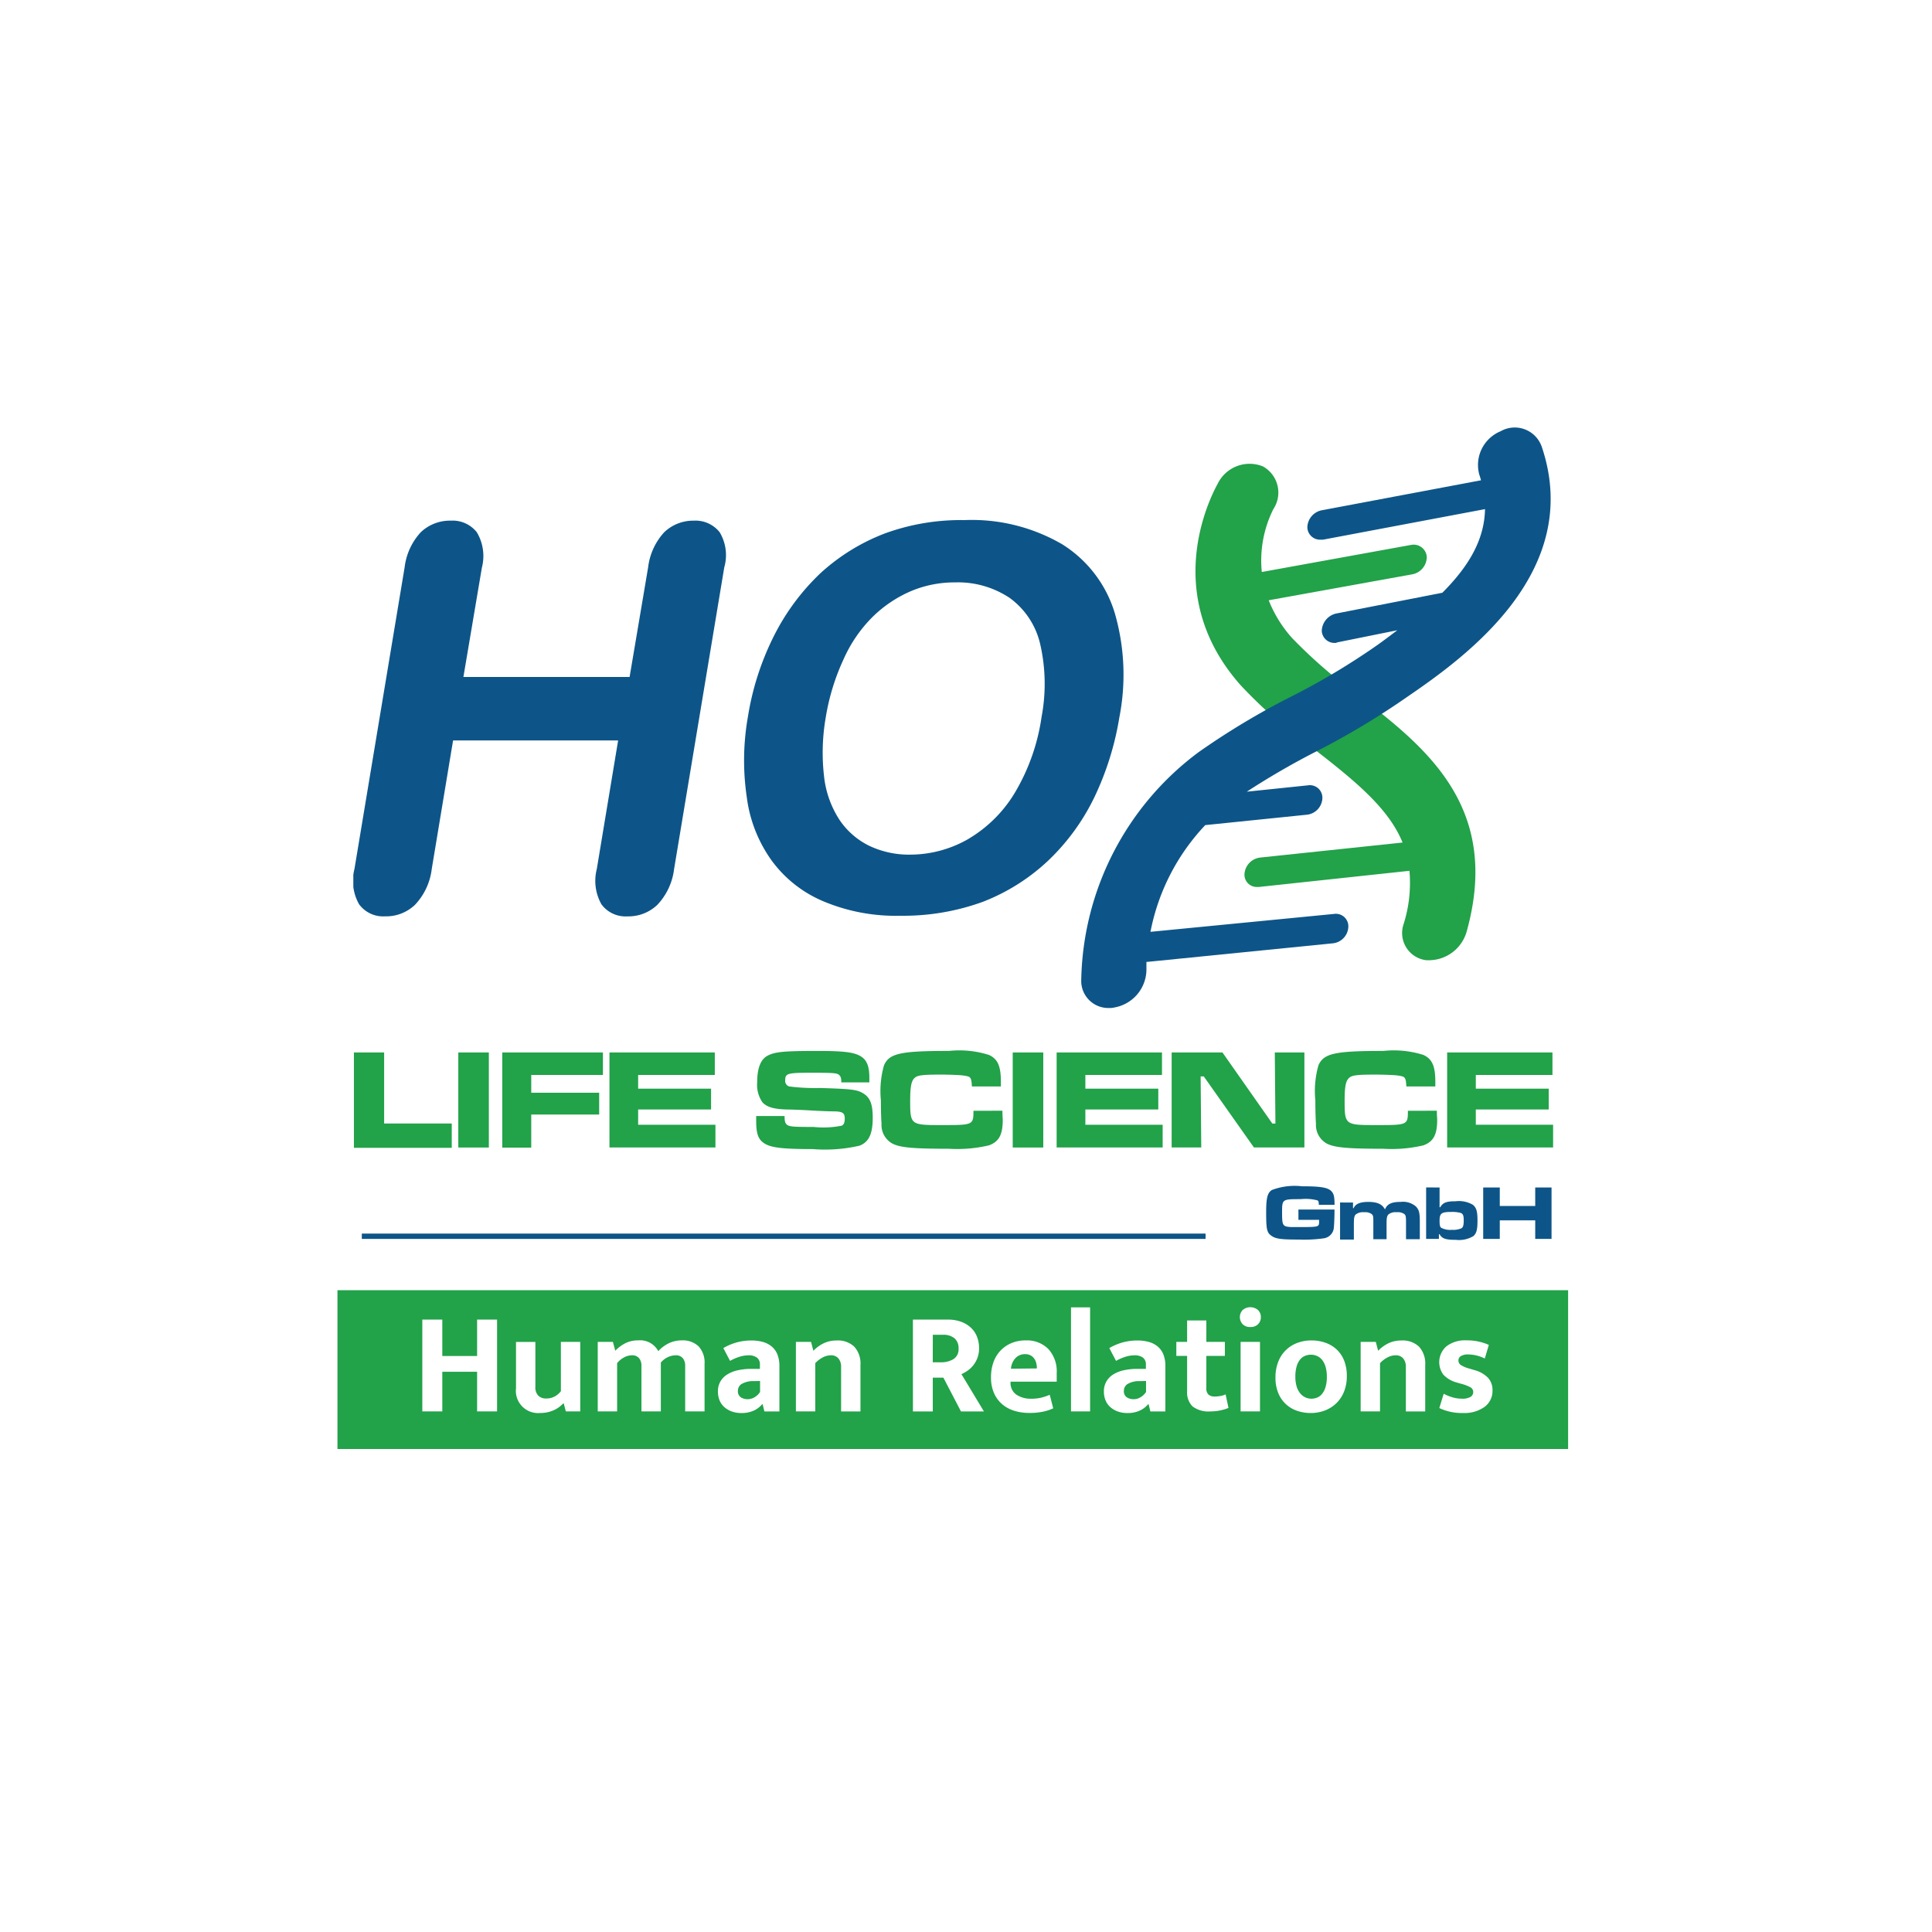<svg xmlns="http://www.w3.org/2000/svg" xmlns:xlink="http://www.w3.org/1999/xlink" width="146" height="146" viewBox="0 0 146 146">
  <defs>
    <filter id="Ellipse_103" x="0" y="0" width="146" height="146" filterUnits="userSpaceOnUse">
      <feOffset input="SourceAlpha"/>
      <feGaussianBlur stdDeviation="3.5" result="blur"/>
      <feFlood flood-color="#2e75b6" flood-opacity="0.533"/>
      <feComposite operator="in" in2="blur"/>
      <feComposite in="SourceGraphic"/>
    </filter>
    <clipPath id="clip-path">
      <rect id="Rectangle_2369" data-name="Rectangle 2369" width="90.665" height="61.361" fill="none"/>
    </clipPath>
    <clipPath id="clip-path-2">
      <rect id="Rectangle_2380" data-name="Rectangle 2380" width="93" height="12" transform="translate(-0.139 -0.342)" fill="none"/>
    </clipPath>
  </defs>
  <g id="Group_3894" data-name="Group 3894" transform="translate(-276.995 -315.995)">
    <g id="Group_3893" data-name="Group 3893" transform="translate(287.495 326.495)">
      <g transform="matrix(1, 0, 0, 1, -10.5, -10.5)" filter="url(#Ellipse_103)">
        <circle id="Ellipse_103-2" data-name="Ellipse 103" cx="62.5" cy="62.5" r="62.5" transform="translate(10.5 10.5)" fill="#fff"/>
      </g>
      <g id="Group_3892" data-name="Group 3892" transform="translate(15.14 21.834)">
        <g id="Group_3891" data-name="Group 3891" transform="translate(1.061 0)">
          <path id="Path_4245" data-name="Path 4245" d="M.084,89.721v7.206H7.478V95.09H2.368v-5.37Z" transform="translate(-0.04 -42.521)" fill="#22a249"/>
          <rect id="Rectangle_2366" data-name="Rectangle 2366" width="2.308" height="7.183" transform="translate(7.933 47.2)" fill="#22a249"/>
          <path id="Path_4246" data-name="Path 4246" d="M29,89.721v1.7H23.583v1.343h5.134v1.648H23.583v2.5h-2.19V89.721Z" transform="translate(-10.138 -42.521)" fill="#22a249"/>
          <path id="Path_4247" data-name="Path 4247" d="M44.752,89.721v1.7H38.959v1.036h5.511V94.03H38.959v1.154H44.8V96.9H36.792V89.721Z" transform="translate(-17.436 -42.521)" fill="#22a249"/>
          <g id="Group_3874" data-name="Group 3874">
            <g id="Group_3873" data-name="Group 3873" clip-path="url(#clip-path)">
              <path id="Path_4248" data-name="Path 4248" d="M60.019,94.419c0,.424.047.565.212.683.212.118.447.142,1.978.142a7.124,7.124,0,0,0,2.12-.094c.165-.071.236-.236.236-.542,0-.424-.165-.541-.872-.541-.235,0-.942-.024-1.719-.071s-1.531-.07-1.743-.07c-1.036-.024-1.555-.188-1.884-.542a2.308,2.308,0,0,1-.4-1.507c0-1.06.259-1.719.753-2,.566-.306,1.177-.377,3.791-.377,2,0,2.756.094,3.274.4.471.283.659.753.659,1.649v.329h-2.12c0-.353-.047-.447-.165-.565-.165-.142-.424-.165-2.072-.165-1.837,0-2,.047-2,.565a.427.427,0,0,0,.306.471A15.568,15.568,0,0,0,62.7,92.3c2.308.07,2.8.118,3.25.4.518.306.73.8.73,1.837,0,1.225-.283,1.837-.989,2.12a11.565,11.565,0,0,1-3.556.259c-2.143,0-3.038-.094-3.556-.377-.541-.306-.707-.73-.707-1.767v-.353Z" transform="translate(-27.429 -42.415)" fill="#22a249"/>
              <path id="Path_4249" data-name="Path 4249" d="M84.967,94.019c0,.4.024.565.024.683,0,1.131-.283,1.649-1.036,1.931a10.49,10.49,0,0,1-3.038.259c-2.732,0-3.65-.094-4.239-.377a1.6,1.6,0,0,1-.848-1.507c-.024-.33-.047-.942-.047-1.766a7.115,7.115,0,0,1,.236-2.661c.4-.895,1.225-1.083,4.922-1.083a7.4,7.4,0,0,1,3.014.306c.66.306.895.848.895,2.025v.353h-2.19c-.024-.424-.047-.518-.118-.635s-.259-.165-.73-.212c-.353-.024-.989-.047-1.484-.047-1.366,0-1.766.047-1.978.236-.259.212-.354.636-.354,1.719,0,1.837.024,1.86,2.355,1.86,2.4,0,2.426,0,2.426-1.083Z" transform="translate(-35.915 -42.415)" fill="#22a249"/>
              <rect id="Rectangle_2367" data-name="Rectangle 2367" width="2.308" height="7.183" transform="translate(49.83 47.2)" fill="#22a249"/>
              <path id="Path_4250" data-name="Path 4250" d="M108.991,89.721v1.7H103.2v1.036h5.511V94.03H103.2v1.154h5.841V96.9H101.03V89.721Z" transform="translate(-47.881 -42.521)" fill="#22a249"/>
              <path id="Path_4251" data-name="Path 4251" d="M121.388,89.721l3.768,5.37h.235l-.047-5.37h2.237V96.9h-3.815l-3.791-5.37h-.236l.047,5.37h-2.237V89.721Z" transform="translate(-55.709 -42.521)" fill="#22a249"/>
              <path id="Path_4252" data-name="Path 4252" d="M147.371,94.019c0,.4.024.565.024.683,0,1.131-.283,1.649-1.036,1.931a10.49,10.49,0,0,1-3.038.259c-2.732,0-3.65-.094-4.239-.377a1.6,1.6,0,0,1-.847-1.507c-.024-.33-.047-.942-.047-1.766a7.116,7.116,0,0,1,.236-2.661c.4-.895,1.225-1.083,4.922-1.083a7.4,7.4,0,0,1,3.014.306c.66.306.895.848.895,2.025v.353h-2.19c-.024-.424-.047-.518-.118-.635s-.259-.165-.73-.212c-.353-.024-.989-.047-1.484-.047-1.366,0-1.766.047-1.978.236-.259.212-.354.636-.354,1.719,0,1.837.024,1.86,2.355,1.86,2.4,0,2.426,0,2.426-1.083Z" transform="translate(-65.489 -42.415)" fill="#22a249"/>
              <path id="Path_4253" data-name="Path 4253" d="M165.082,89.721v1.7h-5.793v1.036H164.8V94.03h-5.511v1.154h5.841V96.9h-8.007V89.721Z" transform="translate(-74.464 -42.521)" fill="#22a249"/>
              <path id="Path_4254" data-name="Path 4254" d="M9.718,16.86l-1.4,8.282H20.877l1.4-8.282a4.737,4.737,0,0,1,1.22-2.659,3.165,3.165,0,0,1,2.223-.872,2.332,2.332,0,0,1,1.962.872,3.366,3.366,0,0,1,.349,2.659l-3.792,22.8a4.761,4.761,0,0,1-1.264,2.7,3.156,3.156,0,0,1-2.266.872,2.252,2.252,0,0,1-1.962-.915,3.6,3.6,0,0,1-.349-2.659l1.613-9.721H7.538L5.925,39.658a4.761,4.761,0,0,1-1.264,2.7,3.156,3.156,0,0,1-2.266.872,2.252,2.252,0,0,1-1.962-.915,3.6,3.6,0,0,1-.349-2.659l3.792-22.8A4.737,4.737,0,0,1,5.1,14.2a3.2,3.2,0,0,1,2.267-.872,2.332,2.332,0,0,1,1.961.872,3.5,3.5,0,0,1,.392,2.659" transform="translate(0 -6.317)" fill="#0d5588"/>
              <path id="Path_4255" data-name="Path 4255" d="M72.8,13.246a13.573,13.573,0,0,1,7.367,1.831,9.3,9.3,0,0,1,3.967,5.187,16.732,16.732,0,0,1,.349,7.89,22.225,22.225,0,0,1-1.918,6.1,16.543,16.543,0,0,1-3.487,4.752A15.205,15.205,0,0,1,74.149,42.1a17.563,17.563,0,0,1-6.19,1.046,14.112,14.112,0,0,1-5.841-1.09A9.3,9.3,0,0,1,58.2,38.964a10.465,10.465,0,0,1-1.874-4.795,18.957,18.957,0,0,1,.087-6.059,20.881,20.881,0,0,1,1.962-6.1A17.1,17.1,0,0,1,61.9,17.256a15.244,15.244,0,0,1,4.882-3.008,16.759,16.759,0,0,1,6.016-1m5.8,14.908a13.448,13.448,0,0,0-.087-5.492,5.97,5.97,0,0,0-2.31-3.531,7.036,7.036,0,0,0-4.141-1.177,8.47,8.47,0,0,0-3.313.654,9.48,9.48,0,0,0-2.877,1.918,10.56,10.56,0,0,0-2.223,3.225,16.8,16.8,0,0,0-1.351,4.4,15.517,15.517,0,0,0-.13,4.446,7.481,7.481,0,0,0,1.177,3.313,5.761,5.761,0,0,0,2.267,1.962,7.025,7.025,0,0,0,3.095.654A8.822,8.822,0,0,0,72.973,37.4a10.07,10.07,0,0,0,3.575-3.487A15.483,15.483,0,0,0,78.6,28.154" transform="translate(-26.595 -6.278)" fill="#0d5588"/>
              <path id="Path_4256" data-name="Path 4256" d="M133.175,22.561a36.642,36.642,0,0,1-4.882-4.228,9.442,9.442,0,0,1-1.788-2.877l10.855-1.962a1.344,1.344,0,0,0,1.09-1.308.993.993,0,0,0-1.177-.915l-11.29,2.049a8.686,8.686,0,0,1,.872-4.752,2.26,2.26,0,0,0-.784-3.226,2.68,2.68,0,0,0-3.4,1.264c-.175.349-4.664,8.064,1.7,15.257a35.5,35.5,0,0,0,5.449,4.752c3.269,2.528,5.754,4.577,6.8,7.149L125.852,34.9a1.345,1.345,0,0,0-1.177,1.221.927.927,0,0,0,.959,1h.131L137.141,35.9a10.359,10.359,0,0,1-.436,4.01,2.07,2.07,0,0,0,1.7,2.746h.305a2.973,2.973,0,0,0,2.746-2.136c2.659-9.5-3.139-13.993-8.282-17.959" transform="translate(-57.33 -2.428)" fill="#22a249"/>
              <path id="Path_4257" data-name="Path 4257" d="M139.348,1.389A2.158,2.158,0,0,0,136.253.256a2.756,2.756,0,0,0-1.613,3.269c.044.131.087.261.131.436L122.739,6.227a1.345,1.345,0,0,0-1.09,1.308.959.959,0,0,0,.959.915h.218l12.249-2.31c-.044,2.266-1.177,4.272-3.226,6.32l-8.021,1.569a1.391,1.391,0,0,0-1.09,1.308.959.959,0,0,0,.959.915.394.394,0,0,0,.218-.044l4.533-.915c-.523.392-1.089.829-1.657,1.221a53.188,53.188,0,0,1-6.364,3.792,56.736,56.736,0,0,0-6.975,4.185,21.946,21.946,0,0,0-8.892,17.349,2.046,2.046,0,0,0,2.092,2,1.482,1.482,0,0,0,.436-.044,2.927,2.927,0,0,0,2.4-2.833v-.61h.087l13.993-1.4a1.307,1.307,0,0,0,1.177-1.221.945.945,0,0,0-1.09-1l-13.862,1.351a16.207,16.207,0,0,1,4.141-8.064l7.672-.785a1.307,1.307,0,0,0,1.177-1.221.945.945,0,0,0-1.089-1l-4.621.48a57.81,57.81,0,0,1,5.1-2.964,59.214,59.214,0,0,0,7.062-4.228c4.4-3.008,13.339-9.459,10.113-18.918" transform="translate(-49.554 0)" fill="#0d5588"/>
              <rect id="Rectangle_2368" data-name="Rectangle 2368" width="63.763" height="0.403" transform="translate(0.641 60.887)" fill="#0d5588"/>
              <path id="Path_4258" data-name="Path 4258" d="M136.286,110.712v.095c0,.379-.024,1.043-.047,1.233a.885.885,0,0,1-.759.83,10.458,10.458,0,0,1-1.872.095c-1.328,0-1.755-.047-2.086-.284-.355-.237-.4-.522-.4-1.8,0-1.043.095-1.446.427-1.659a4.851,4.851,0,0,1,2.275-.284c1.446,0,1.991.095,2.252.4.166.189.214.427.214,1H135.1c0-.213-.024-.285-.095-.332a3.53,3.53,0,0,0-1.28-.095c-1.4,0-1.4,0-1.4,1.02,0,.64.024.853.166.972.095.071.189.095.5.118h.735c1.019,0,1.233-.024,1.327-.118.071-.071.071-.142.071-.427H133.56v-.782h2.726Z" transform="translate(-62.14 -51.626)" fill="#0d5588"/>
              <path id="Path_4259" data-name="Path 4259" d="M142.724,111.233v.427h.047c.142-.332.5-.474,1.114-.474.663,0,1.043.166,1.256.569.166-.427.521-.569,1.185-.569a1.488,1.488,0,0,1,1.162.356c.237.26.284.474.284,1.185v1.28H146.73v-1.28c0-.45-.024-.522-.119-.617a.856.856,0,0,0-.592-.142.837.837,0,0,0-.617.166c-.118.118-.142.285-.142.735v1.138h-1v-1.28c0-.427,0-.5-.119-.617a.824.824,0,0,0-.569-.142.9.9,0,0,0-.64.166c-.119.118-.143.285-.143.759v1.138h-1.043v-2.8Z" transform="translate(-67.179 -52.693)" fill="#0d5588"/>
              <path id="Path_4260" data-name="Path 4260" d="M155.117,109.114v1.494h.047c.214-.356.474-.451,1.162-.451a2.094,2.094,0,0,1,1.3.261c.261.214.356.474.356,1.185,0,.688-.071.972-.308,1.185a2.1,2.1,0,0,1-1.327.284c-.782,0-1.043-.095-1.233-.427h-.047V113H154.1v-3.887Zm0,2.513c0,.332.024.474.142.545a1.5,1.5,0,0,0,.806.143,1.519,1.519,0,0,0,.711-.119c.118-.071.166-.237.166-.592s-.047-.5-.237-.569a2.51,2.51,0,0,0-.688-.072c-.759,0-.9.1-.9.664" transform="translate(-73.03 -51.712)" fill="#0d5588"/>
              <path id="Path_4261" data-name="Path 4261" d="M163.554,109.114v1.4h2.678v-1.4h1.233V113h-1.233v-1.4h-2.678V113H162.3v-3.887Z" transform="translate(-76.917 -51.711)" fill="#0d5588"/>
            </g>
          </g>
        </g>
        <g id="Group_3897" data-name="Group 3897" transform="translate(0 65.508)">
          <rect id="Rectangle_2378" data-name="Rectangle 2378" width="93" height="12" transform="translate(-0.139 -0.342)" fill="#22a249"/>
          <path id="Path_4286" data-name="Path 4286" d="M27.59,17.416V10.479H29.1v2.753H31.73V10.479h1.509v6.937H31.73V14.422H29.1v2.995Z" transform="translate(-21.316 -8.6)" fill="#fff"/>
          <g id="Group_3896" data-name="Group 3896" transform="translate(0 0)">
            <g id="Group_3895" data-name="Group 3895" transform="translate(0 0)" clip-path="url(#clip-path-2)">
              <path id="Path_4287" data-name="Path 4287" d="M61.307,17.695h1.464v5.252h-1.09l-.155-.595h-.044a3.284,3.284,0,0,1-.281.248,2.04,2.04,0,0,1-.374.231,2.4,2.4,0,0,1-.484.17,2.509,2.509,0,0,1-.6.066A1.678,1.678,0,0,1,57.916,21.2v-3.5H59.38v3.38a.893.893,0,0,0,.226.683.816.816,0,0,0,.578.209,1.315,1.315,0,0,0,.678-.165,1.494,1.494,0,0,0,.446-.385Z" transform="translate(-44.562 -14.131)" fill="#fff"/>
              <path id="Path_4288" data-name="Path 4288" d="M85.838,22.586H84.374V17.333h1.145L85.7,18a2.836,2.836,0,0,1,.771-.572,2.09,2.09,0,0,1,.947-.209,1.55,1.55,0,0,1,1.531.815,2.592,2.592,0,0,1,.8-.6,2.227,2.227,0,0,1,.969-.215A1.726,1.726,0,0,1,92,17.675a1.79,1.79,0,0,1,.446,1.31v3.6H90.981V19.15a.885.885,0,0,0-.182-.589.66.66,0,0,0-.534-.215,1.4,1.4,0,0,0-.6.143,1.519,1.519,0,0,0-.523.407v3.689H87.677V19.15a.883.883,0,0,0-.182-.589.659.659,0,0,0-.534-.215,1.279,1.279,0,0,0-.6.16,1.654,1.654,0,0,0-.523.435Z" transform="translate(-64.843 -13.769)" fill="#fff"/>
              <path id="Path_4289" data-name="Path 4289" d="M123.689,17.8a4.308,4.308,0,0,1,1-.424,4.144,4.144,0,0,1,1.123-.148,3.2,3.2,0,0,1,.864.11,1.778,1.778,0,0,1,.672.347,1.519,1.519,0,0,1,.43.605,2.374,2.374,0,0,1,.148.886v3.413h-1.134l-.132-.539h-.044a1.747,1.747,0,0,1-.644.484,2.2,2.2,0,0,1-.908.176,2.114,2.114,0,0,1-.76-.127,1.713,1.713,0,0,1-.561-.341,1.361,1.361,0,0,1-.347-.512,1.747,1.747,0,0,1-.116-.639,1.5,1.5,0,0,1,.193-.776,1.551,1.551,0,0,1,.534-.534,2.547,2.547,0,0,1,.8-.308,4.646,4.646,0,0,1,.985-.1h.661v-.319a.626.626,0,0,0-.226-.534,1.03,1.03,0,0,0-.633-.171,2.306,2.306,0,0,0-.655.1,3.916,3.916,0,0,0-.743.319Zm2.775,2.488-.473.011a1.681,1.681,0,0,0-.936.226.6.6,0,0,0-.264.49.55.55,0,0,0,.226.512.962.962,0,0,0,.512.138,1,1,0,0,0,.545-.165,1.187,1.187,0,0,0,.391-.385Z" transform="translate(-94.667 -13.77)" fill="#fff"/>
              <path id="Path_4290" data-name="Path 4290" d="M149.979,22.586h-1.464V17.333h1.145l.176.672a2.72,2.72,0,0,1,.8-.578,2.243,2.243,0,0,1,.964-.2,1.78,1.78,0,0,1,1.332.474,1.892,1.892,0,0,1,.462,1.376v3.513h-1.464V19.227a.974.974,0,0,0-.2-.644.719.719,0,0,0-.584-.237,1.324,1.324,0,0,0-.6.16,2.006,2.006,0,0,0-.567.435Z" transform="translate(-114.009 -13.769)" fill="#fff"/>
              <path id="Path_4291" data-name="Path 4291" d="M186.386,10.48h2.632a2.872,2.872,0,0,1,1.03.171,2.131,2.131,0,0,1,.743.463,1.878,1.878,0,0,1,.446.682,2.351,2.351,0,0,1,.149.843,2.037,2.037,0,0,1-.127.743,2.081,2.081,0,0,1-.319.562,1.983,1.983,0,0,1-.429.4,3.114,3.114,0,0,1-.457.259l1.7,2.819H190.02l-1.332-2.555h-.8v2.555h-1.5Zm1.5,3.226h.595a1.783,1.783,0,0,0,.975-.242.88.88,0,0,0,.38-.8.972.972,0,0,0-.3-.766,1.3,1.3,0,0,0-.886-.27h-.76Z" transform="translate(-143.038 -8.601)" fill="#fff"/>
              <path id="Path_4292" data-name="Path 4292" d="M216.631,20.339h-3.49v.044a1.065,1.065,0,0,0,.44.936,1.933,1.933,0,0,0,1.134.308,3.075,3.075,0,0,0,.777-.088,4.073,4.073,0,0,0,.611-.209l.264,1.024a3.609,3.609,0,0,1-.749.247,4.774,4.774,0,0,1-1.068.1,3.816,3.816,0,0,1-1.118-.16,2.548,2.548,0,0,1-.914-.49,2.355,2.355,0,0,1-.622-.837,2.894,2.894,0,0,1-.231-1.211,3.3,3.3,0,0,1,.187-1.14,2.492,2.492,0,0,1,.534-.875,2.446,2.446,0,0,1,.832-.567,2.756,2.756,0,0,1,1.079-.2,2.266,2.266,0,0,1,1.7.65,2.493,2.493,0,0,1,.633,1.817Zm-1.5-1a1.668,1.668,0,0,0-.049-.407.975.975,0,0,0-.159-.347.824.824,0,0,0-.275-.237.86.86,0,0,0-.408-.088.966.966,0,0,0-.727.3,1.325,1.325,0,0,0-.342.8Z" transform="translate(-162.415 -13.769)" fill="#fff"/>
              <rect id="Rectangle_2379" data-name="Rectangle 2379" width="1.443" height="7.862" transform="translate(55.295 0.954)" fill="#fff"/>
              <path id="Path_4293" data-name="Path 4293" d="M248.623,17.8a4.307,4.307,0,0,1,1-.424,4.144,4.144,0,0,1,1.123-.148,3.2,3.2,0,0,1,.864.11,1.778,1.778,0,0,1,.672.347,1.519,1.519,0,0,1,.43.605,2.373,2.373,0,0,1,.148.886v3.413h-1.134l-.132-.539h-.044a1.747,1.747,0,0,1-.644.484,2.2,2.2,0,0,1-.908.176,2.114,2.114,0,0,1-.76-.127,1.713,1.713,0,0,1-.561-.341,1.361,1.361,0,0,1-.347-.512,1.747,1.747,0,0,1-.116-.639,1.5,1.5,0,0,1,.193-.776,1.551,1.551,0,0,1,.534-.534,2.547,2.547,0,0,1,.8-.308,4.647,4.647,0,0,1,.985-.1h.661v-.319a.626.626,0,0,0-.226-.534,1.03,1.03,0,0,0-.633-.171,2.306,2.306,0,0,0-.655.1,3.916,3.916,0,0,0-.743.319Zm2.775,2.488-.473.011a1.681,1.681,0,0,0-.936.226.6.6,0,0,0-.264.49.55.55,0,0,0,.226.512.962.962,0,0,0,.512.138,1,1,0,0,0,.545-.165,1.187,1.187,0,0,0,.391-.385Z" transform="translate(-190.433 -13.77)" fill="#fff"/>
              <path id="Path_4294" data-name="Path 4294" d="M275.323,13.439h-1.4v2.422a.63.63,0,0,0,.171.512.705.705,0,0,0,.457.138,2.406,2.406,0,0,0,.452-.044,1.313,1.313,0,0,0,.374-.121l.22,1.024a3.034,3.034,0,0,1-.562.176,3.446,3.446,0,0,1-.793.088,1.978,1.978,0,0,1-1.366-.38,1.485,1.485,0,0,1-.407-1.14V13.439h-.815V12.382h.815V10.763h1.454v1.619h1.4Z" transform="translate(-208.4 -8.818)" fill="#fff"/>
              <path id="Path_4295" data-name="Path 4295" d="M293.011,7.968a.777.777,0,0,1-.584-.215.786.786,0,0,1,0-1.068.893.893,0,0,1,1.162,0,.725.725,0,0,1,.215.534.734.734,0,0,1-.209.534.777.777,0,0,1-.583.215m-.738,1.123h1.464v5.252h-1.464Z" transform="translate(-224.162 -5.528)" fill="#fff"/>
              <path id="Path_4296" data-name="Path 4296" d="M309.12,19.922a3.092,3.092,0,0,1-.209,1.167,2.509,2.509,0,0,1-.578.875,2.558,2.558,0,0,1-.864.551,2.923,2.923,0,0,1-1.068.193,3.124,3.124,0,0,1-1.063-.176,2.325,2.325,0,0,1-1.409-1.36,3,3,0,0,1-.2-1.14,3.193,3.193,0,0,1,.209-1.195,2.447,2.447,0,0,1,1.442-1.426,3,3,0,0,1,1.068-.187,3.119,3.119,0,0,1,1.063.176,2.421,2.421,0,0,1,.848.512,2.328,2.328,0,0,1,.561.842,3.114,3.114,0,0,1,.2,1.167m-1.509.055a2.624,2.624,0,0,0-.1-.771,1.485,1.485,0,0,0-.264-.517,1.015,1.015,0,0,0-.385-.292,1.149,1.149,0,0,0-.452-.094,1.187,1.187,0,0,0-.44.083.955.955,0,0,0-.374.275,1.434,1.434,0,0,0-.264.512,2.754,2.754,0,0,0-.1.8,2.479,2.479,0,0,0,.1.743,1.441,1.441,0,0,0,.27.512,1.139,1.139,0,0,0,.385.3,1.051,1.051,0,0,0,.446.1,1.188,1.188,0,0,0,.44-.082.935.935,0,0,0,.374-.281,1.489,1.489,0,0,0,.264-.512,2.61,2.61,0,0,0,.1-.776" transform="translate(-232.982 -13.77)" fill="#fff"/>
              <path id="Path_4297" data-name="Path 4297" d="M332.78,22.586h-1.464V17.333h1.145l.176.672a2.72,2.72,0,0,1,.8-.578,2.243,2.243,0,0,1,.964-.2,1.78,1.78,0,0,1,1.332.474,1.892,1.892,0,0,1,.462,1.376v3.513h-1.464V19.227a.974.974,0,0,0-.2-.644.719.719,0,0,0-.584-.237,1.324,1.324,0,0,0-.6.16,2.007,2.007,0,0,0-.567.435Z" transform="translate(-254.132 -13.769)" fill="#fff"/>
              <path id="Path_4298" data-name="Path 4298" d="M360.218,18.589a2.924,2.924,0,0,0-1.255-.308,1.027,1.027,0,0,0-.545.121.374.374,0,0,0-.193.33.412.412,0,0,0,.171.341,2.365,2.365,0,0,0,.688.286l.33.1a2.25,2.25,0,0,1,1.035.573A1.356,1.356,0,0,1,360.8,21a1.489,1.489,0,0,1-.6,1.244,2.6,2.6,0,0,1-1.624.463,3.974,3.974,0,0,1-1.795-.374l.33-1.079a3.816,3.816,0,0,0,.672.27,2.5,2.5,0,0,0,.716.1,1.175,1.175,0,0,0,.644-.138.417.417,0,0,0,.2-.358.4.4,0,0,0-.2-.358,3.161,3.161,0,0,0-.749-.281l-.341-.1a2.117,2.117,0,0,1-.969-.583,1.592,1.592,0,0,1,.231-2.136,2.285,2.285,0,0,1,1.508-.452,4,4,0,0,1,1.7.342Z" transform="translate(-273.653 -13.769)" fill="#fff"/>
            </g>
          </g>
        </g>
      </g>
    </g>
  </g>
</svg>
